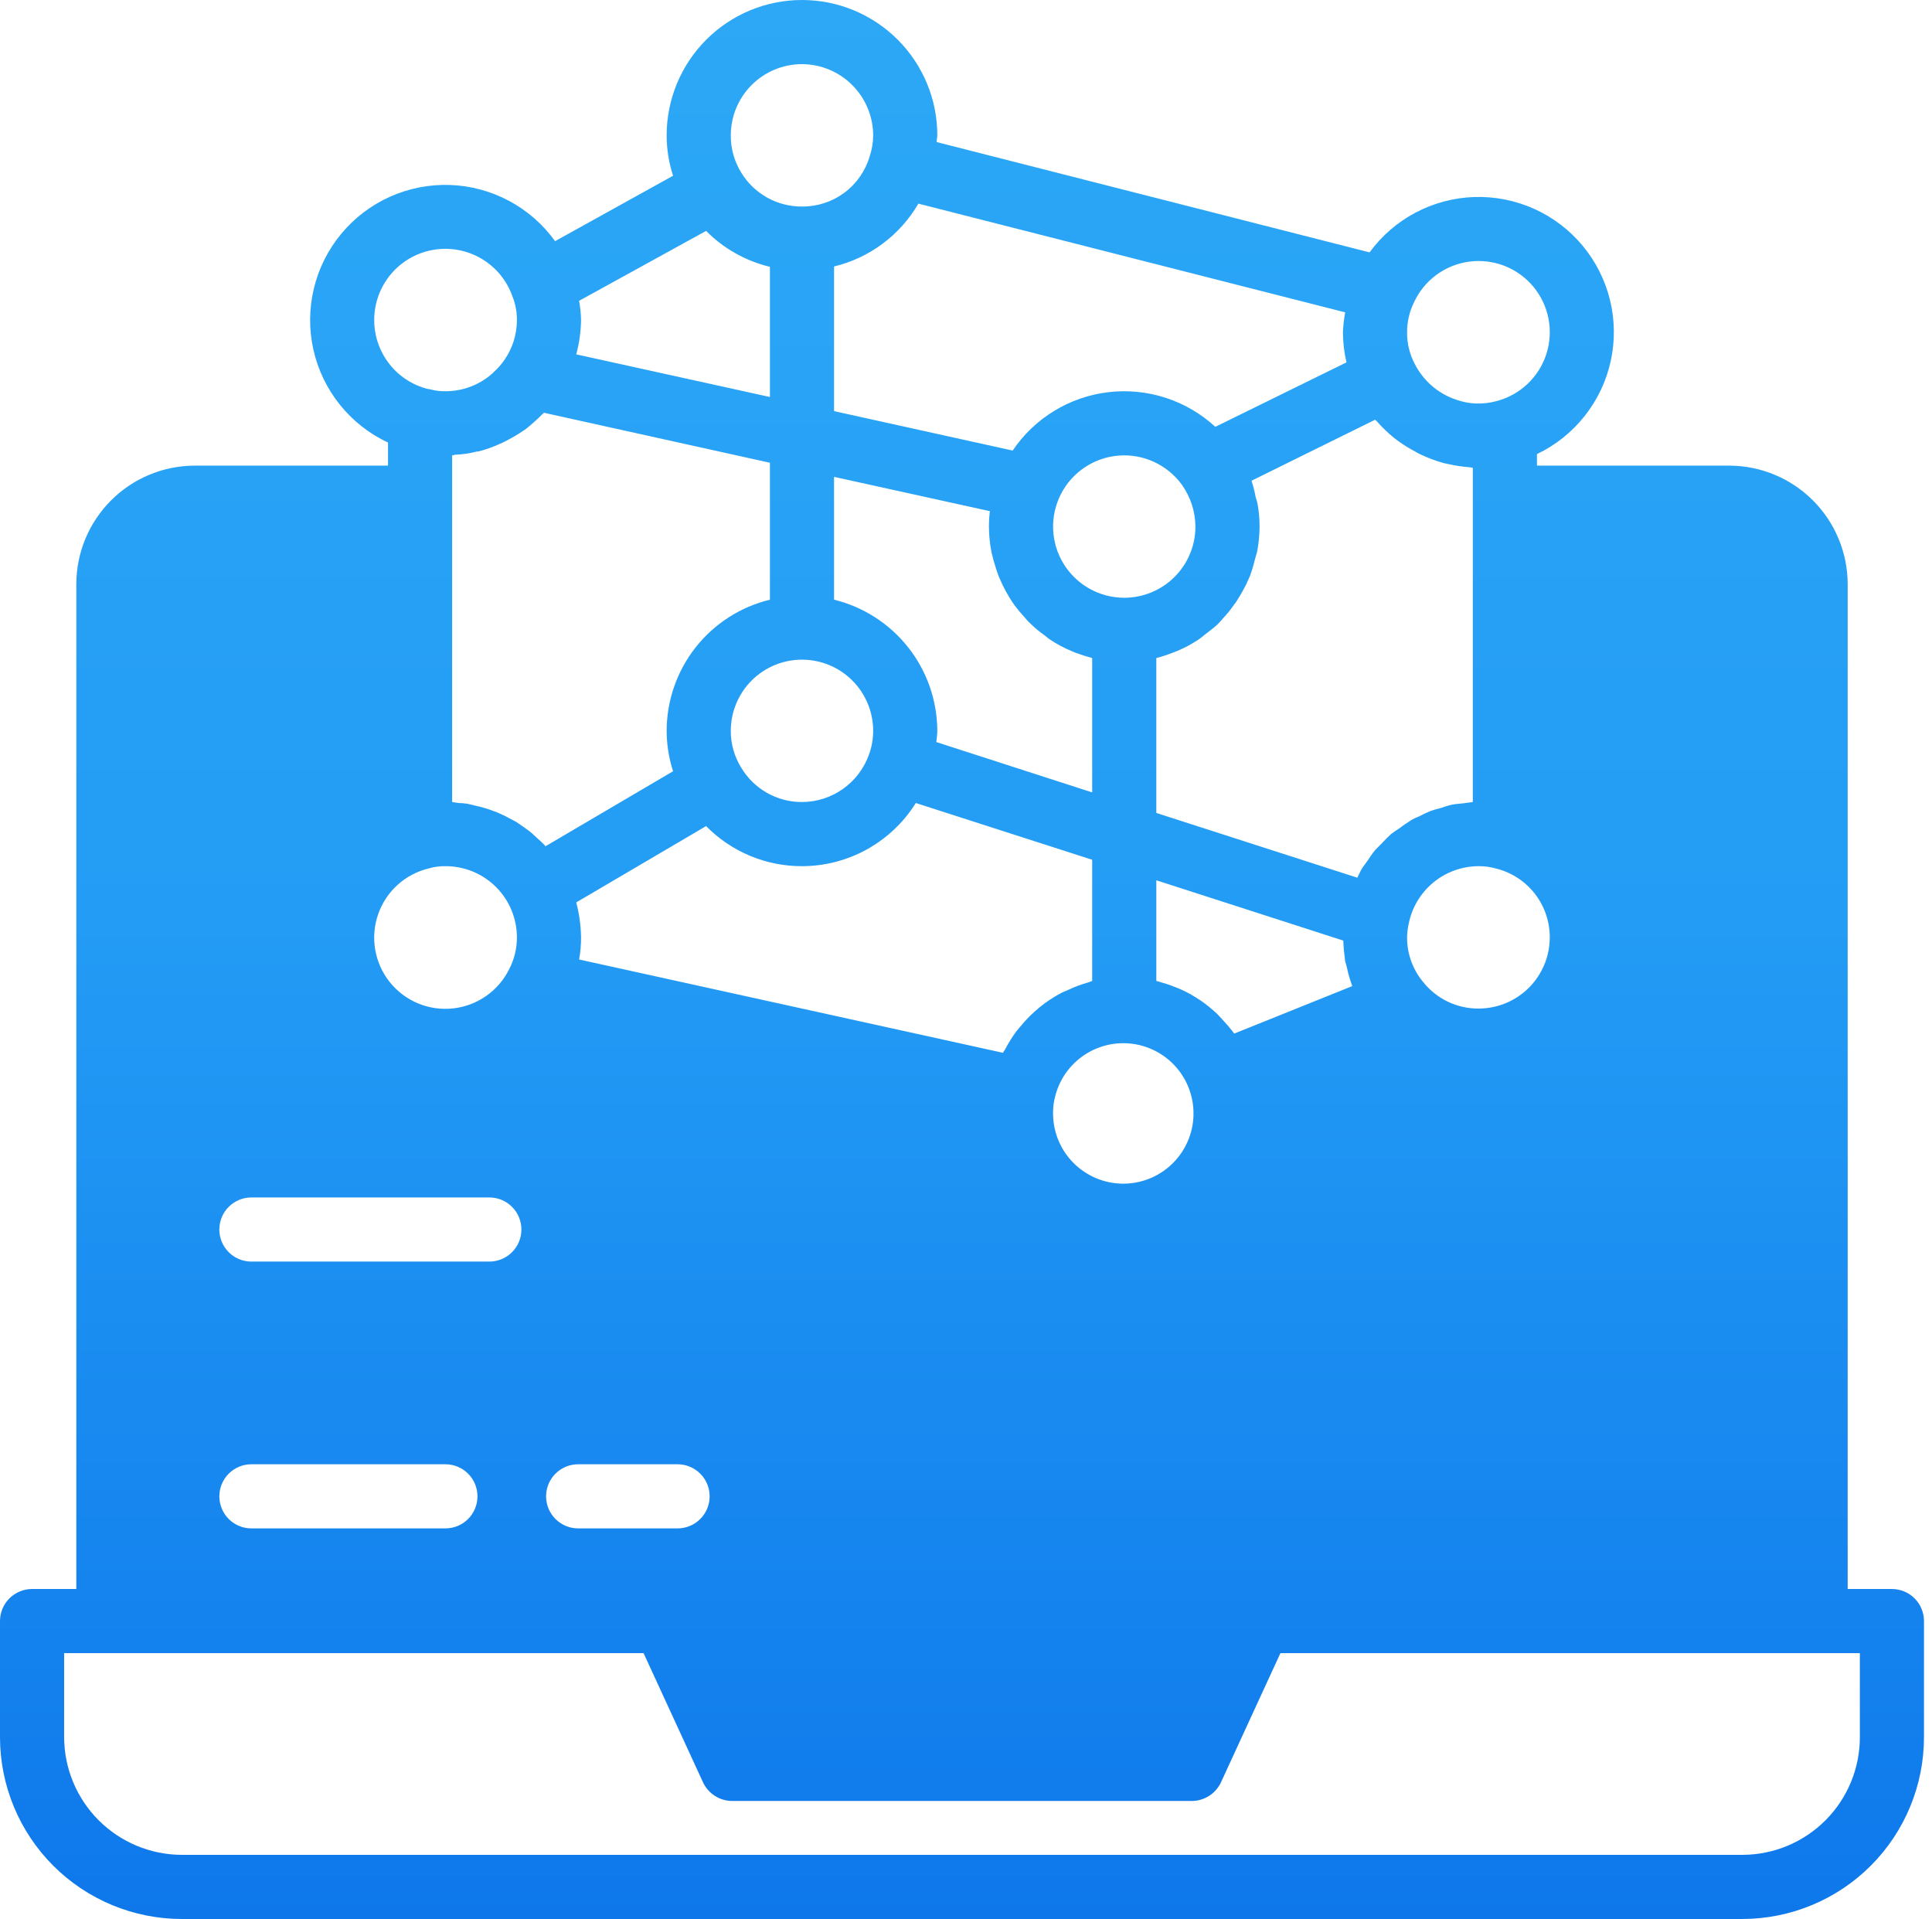 <svg width="147" height="146" viewBox="0 0 147 146" fill="none" xmlns="http://www.w3.org/2000/svg">
<path d="M143.951 120.894H140.584V44.429C140.577 42.044 139.627 39.758 137.94 38.071C136.253 36.383 133.966 35.433 131.581 35.426H116.942V34.548C118.353 33.874 119.593 32.886 120.565 31.66C121.538 30.435 122.218 29.003 122.554 27.475C122.89 25.947 122.872 24.362 122.503 22.842C122.134 21.321 121.422 19.905 120.423 18.701C119.424 17.497 118.163 16.537 116.737 15.893C115.31 15.25 113.756 14.941 112.192 14.989C110.628 15.038 109.096 15.442 107.712 16.172C106.328 16.902 105.129 17.938 104.206 19.201L71.268 10.809C71.268 10.638 71.317 10.467 71.317 10.296C71.317 7.565 70.232 4.947 68.301 3.016C66.37 1.085 63.751 0 61.02 0C58.29 0 55.671 1.085 53.74 3.016C51.809 4.947 50.724 7.565 50.724 10.296C50.724 11.34 50.888 12.378 51.212 13.37L42.234 18.348C41.316 17.072 40.118 16.023 38.732 15.282C37.346 14.541 35.809 14.127 34.238 14.073C32.667 14.019 31.105 14.325 29.671 14.969C28.237 15.612 26.97 16.576 25.966 17.786C24.962 18.995 24.249 20.419 23.882 21.947C23.514 23.475 23.501 25.067 23.845 26.601C24.188 28.134 24.878 29.569 25.863 30.794C26.847 32.02 28.099 33.004 29.522 33.67V35.426H14.81C12.424 35.433 10.138 36.383 8.451 38.071C6.764 39.758 5.813 42.044 5.807 44.429V120.894H2.44C1.793 120.894 1.172 121.151 0.715 121.609C0.257 122.066 0 122.687 0 123.334V132.166C0.001 135.835 1.459 139.353 4.053 141.947C6.647 144.541 10.165 145.999 13.834 146H132.581C136.246 145.994 139.758 144.533 142.347 141.94C144.936 139.346 146.39 135.831 146.39 132.166V123.334C146.39 122.687 146.133 122.066 145.676 121.609C145.218 121.151 144.598 120.894 143.951 120.894ZM75.44 42.014L75.586 42.6C75.708 43.014 75.83 43.429 75.977 43.819L76.269 44.478C76.438 44.83 76.625 45.172 76.831 45.503C76.953 45.698 77.075 45.893 77.221 46.089C77.465 46.406 77.709 46.699 77.977 46.991C78.119 47.166 78.274 47.329 78.441 47.479C78.751 47.783 79.085 48.06 79.441 48.309C79.582 48.43 79.728 48.544 79.88 48.65C80.395 48.996 80.943 49.29 81.515 49.529C81.613 49.578 81.71 49.602 81.808 49.651C82.231 49.811 82.663 49.95 83.101 50.066V60.288L71.243 56.458C71.268 56.165 71.317 55.897 71.317 55.604C71.309 53.302 70.532 51.069 69.108 49.261C67.684 47.452 65.696 46.172 63.46 45.625V36.28L75.318 38.891C75.269 39.279 75.245 39.671 75.245 40.062C75.248 40.718 75.313 41.371 75.44 42.014ZM117.917 71.317C117.917 72.753 117.346 74.13 116.33 75.146C115.315 76.162 113.937 76.732 112.501 76.733C111.69 76.738 110.888 76.558 110.157 76.207C109.426 75.856 108.784 75.344 108.28 74.708C107.487 73.756 107.055 72.555 107.06 71.317C107.065 70.972 107.106 70.628 107.182 70.292C107.423 69.057 108.085 67.945 109.055 67.144C110.025 66.343 111.243 65.903 112.501 65.9C112.972 65.896 113.44 65.962 113.892 66.095C115.047 66.396 116.069 67.072 116.798 68.017C117.526 68.963 117.92 70.123 117.917 71.317ZM80.124 84.638C80.123 84.243 80.173 83.85 80.271 83.467C80.589 82.138 81.404 80.982 82.548 80.236C83.692 79.49 85.078 79.21 86.422 79.454C87.766 79.698 88.966 80.448 89.774 81.549C90.582 82.65 90.939 84.019 90.769 85.374C90.6 86.729 89.918 87.968 88.863 88.837C87.808 89.705 86.461 90.136 85.099 90.042C83.736 89.948 82.461 89.335 81.536 88.33C80.611 87.325 80.106 86.004 80.124 84.638ZM93.909 78.636C93.861 78.563 93.787 78.49 93.739 78.416C93.495 78.099 93.251 77.831 92.982 77.538C92.86 77.416 92.738 77.27 92.616 77.148C92.213 76.765 91.781 76.414 91.323 76.099C91.299 76.074 91.299 76.074 91.274 76.074C90.82 75.763 90.338 75.493 89.835 75.269C89.689 75.196 89.518 75.147 89.347 75.074C88.989 74.93 88.622 74.808 88.249 74.708C88.163 74.672 88.073 74.648 87.981 74.635V66.974L102.205 71.561C102.229 72.097 102.278 72.61 102.351 73.146C102.411 73.322 102.46 73.501 102.498 73.683C102.586 74.089 102.7 74.488 102.839 74.879C102.864 74.927 102.864 74.976 102.888 75.025L93.909 78.636ZM85.541 45.479C84.613 45.478 83.702 45.24 82.893 44.787C82.084 44.333 81.405 43.679 80.921 42.888C80.437 42.097 80.165 41.195 80.129 40.269C80.094 39.342 80.297 38.422 80.719 37.596C81.142 36.77 81.769 36.067 82.541 35.553C83.313 35.039 84.204 34.732 85.128 34.661C86.053 34.591 86.98 34.758 87.821 35.149C88.662 35.539 89.389 36.139 89.933 36.89C90.589 37.819 90.947 38.925 90.957 40.062C90.957 41.498 90.386 42.876 89.37 43.892C88.354 44.907 86.977 45.478 85.541 45.479ZM66.437 55.604C66.437 56.194 66.338 56.779 66.144 57.336C65.78 58.407 65.091 59.338 64.172 59.999C63.254 60.659 62.152 61.017 61.02 61.02C60.085 61.023 59.165 60.781 58.352 60.319C57.539 59.857 56.861 59.19 56.385 58.385C55.87 57.549 55.599 56.586 55.604 55.604C55.604 54.167 56.175 52.79 57.19 51.774C58.206 50.758 59.584 50.188 61.02 50.188C62.457 50.188 63.835 50.758 64.85 51.774C65.866 52.79 66.437 54.167 66.437 55.604ZM61.02 65.9C62.753 65.899 64.457 65.457 65.972 64.616C67.487 63.775 68.764 62.563 69.682 61.094L83.101 65.412V74.635C82.979 74.659 82.881 74.732 82.759 74.757C82.265 74.895 81.784 75.075 81.32 75.293L80.808 75.513C79.585 76.151 78.506 77.031 77.636 78.099C77.538 78.197 77.465 78.319 77.367 78.416C77.03 78.872 76.728 79.353 76.465 79.856C76.416 79.954 76.343 80.002 76.318 80.1L44.063 73C44.163 72.444 44.212 71.881 44.21 71.317C44.196 70.418 44.073 69.525 43.844 68.657L53.725 62.85C54.677 63.819 55.812 64.587 57.065 65.111C58.318 65.635 59.663 65.903 61.02 65.9ZM53.994 113.843C53.994 114.49 53.737 115.111 53.279 115.568C52.822 116.026 52.201 116.283 51.554 116.283H43.99C43.343 116.283 42.723 116.026 42.265 115.568C41.807 115.111 41.55 114.49 41.55 113.843C41.55 113.196 41.807 112.575 42.265 112.118C42.723 111.66 43.343 111.403 43.99 111.403H51.554C52.201 111.403 52.822 111.66 53.279 112.118C53.737 112.575 53.994 113.196 53.994 113.843ZM37.232 95.983H19.128C18.481 95.983 17.861 95.726 17.403 95.269C16.946 94.811 16.689 94.191 16.689 93.543C16.689 92.896 16.946 92.276 17.403 91.818C17.861 91.361 18.481 91.104 19.128 91.104H37.232C37.879 91.104 38.5 91.361 38.957 91.818C39.415 92.276 39.672 92.896 39.672 93.543C39.672 94.191 39.415 94.811 38.957 95.269C38.5 95.726 37.879 95.983 37.232 95.983ZM19.128 111.403H33.889C34.536 111.403 35.157 111.66 35.615 112.118C36.072 112.575 36.329 113.196 36.329 113.843C36.329 114.49 36.072 115.111 35.615 115.568C35.157 116.026 34.536 116.283 33.889 116.283H19.128C18.481 116.283 17.861 116.026 17.403 115.568C16.946 115.111 16.689 114.49 16.689 113.843C16.689 113.196 16.946 112.575 17.403 112.118C17.861 111.66 18.481 111.403 19.128 111.403ZM107.573 23.032C107.952 22.199 108.536 21.475 109.27 20.928C110.005 20.382 110.866 20.03 111.774 19.907C112.681 19.784 113.605 19.893 114.459 20.223C115.312 20.554 116.069 21.095 116.656 21.797C117.244 22.5 117.644 23.339 117.819 24.238C117.995 25.137 117.939 26.065 117.658 26.937C117.377 27.808 116.88 28.594 116.213 29.221C115.545 29.848 114.73 30.296 113.843 30.522C112.83 30.8 111.756 30.757 110.769 30.4C109.415 29.938 108.295 28.966 107.646 27.692C107.252 26.948 107.051 26.118 107.06 25.277C107.058 24.499 107.234 23.732 107.573 23.032ZM104.62 31.938C104.666 31.964 104.707 31.997 104.742 32.035C105.153 32.503 105.602 32.935 106.084 33.328L106.377 33.548C106.804 33.856 107.252 34.133 107.719 34.377C107.836 34.452 107.958 34.517 108.085 34.572C108.65 34.843 109.238 35.063 109.842 35.231L110.183 35.304C110.714 35.423 111.252 35.505 111.793 35.548C111.885 35.553 111.975 35.569 112.062 35.597V61.02C111.818 61.045 111.574 61.094 111.33 61.118C111.086 61.142 110.769 61.167 110.5 61.216C110.232 61.264 109.89 61.386 109.598 61.484C109.341 61.543 109.089 61.616 108.841 61.704C108.542 61.827 108.249 61.965 107.963 62.118C107.724 62.208 107.495 62.322 107.28 62.46C107.002 62.633 106.733 62.82 106.475 63.021C106.279 63.143 106.06 63.289 105.865 63.436C105.617 63.659 105.381 63.895 105.157 64.143L104.645 64.656C104.425 64.924 104.23 65.217 104.035 65.51C103.888 65.705 103.766 65.876 103.644 66.046C103.498 66.29 103.4 66.534 103.278 66.778L87.981 61.85V50.066C88.412 49.953 88.835 49.815 89.249 49.651C89.347 49.602 89.469 49.578 89.567 49.529C90.139 49.29 90.686 48.996 91.201 48.65C91.353 48.544 91.5 48.43 91.64 48.309C91.982 48.04 92.323 47.797 92.641 47.504C92.811 47.333 92.958 47.162 93.104 46.991C93.369 46.708 93.613 46.406 93.836 46.089C93.988 45.895 94.127 45.691 94.251 45.479C94.446 45.161 94.641 44.82 94.812 44.478L95.105 43.819C95.253 43.421 95.375 43.014 95.471 42.6C95.52 42.404 95.593 42.209 95.642 42.014C95.768 41.371 95.834 40.718 95.837 40.062C95.837 39.498 95.788 38.935 95.691 38.379C95.656 38.196 95.607 38.017 95.544 37.842C95.478 37.471 95.388 37.104 95.276 36.744C95.251 36.695 95.251 36.622 95.227 36.573L104.62 31.938ZM69.877 15.493L102.351 23.764C102.258 24.264 102.201 24.769 102.18 25.277C102.184 26.049 102.274 26.818 102.449 27.57L92.47 32.474C91.386 31.475 90.098 30.722 88.696 30.267C87.294 29.811 85.81 29.664 84.345 29.836C82.881 30.007 81.471 30.493 80.212 31.26C78.953 32.027 77.874 33.057 77.05 34.28L63.46 31.279V20.275C64.797 19.952 66.055 19.362 67.157 18.54C68.26 17.718 69.185 16.682 69.877 15.493ZM61.02 4.88C62.455 4.885 63.83 5.457 64.845 6.472C65.859 7.486 66.432 8.861 66.437 10.296C66.435 10.844 66.344 11.388 66.168 11.906C65.841 13.014 65.161 13.985 64.232 14.672C63.303 15.359 62.176 15.724 61.02 15.713C60.096 15.719 59.186 15.486 58.378 15.037C57.571 14.588 56.892 13.939 56.409 13.151C55.875 12.295 55.596 11.305 55.604 10.296C55.605 8.86 56.175 7.482 57.191 6.467C58.207 5.451 59.584 4.88 61.02 4.88ZM44.063 22.886L53.725 17.567C55.057 18.912 56.739 19.859 58.581 20.299V30.205L43.844 26.96C44.075 26.109 44.198 25.232 44.21 24.35C44.199 23.859 44.15 23.369 44.063 22.886ZM39.94 32.694C40.402 32.33 40.842 31.939 41.258 31.523C41.306 31.474 41.355 31.45 41.38 31.401L58.581 35.207V45.625C56.342 46.168 54.352 47.447 52.927 49.256C51.502 51.066 50.727 53.301 50.724 55.604C50.727 56.648 50.892 57.685 51.212 58.678L41.502 64.387C41.453 64.339 41.428 64.265 41.38 64.241C41.233 64.095 41.111 63.973 40.965 63.851C40.77 63.68 40.575 63.485 40.379 63.314C40.233 63.192 40.062 63.094 39.916 62.972C39.696 62.826 39.501 62.679 39.281 62.533C39.111 62.435 38.94 62.362 38.769 62.265C38.549 62.136 38.321 62.022 38.086 61.923C37.911 61.84 37.732 61.766 37.549 61.704C37.305 61.606 37.061 61.533 36.817 61.46C36.625 61.399 36.429 61.35 36.232 61.313C35.988 61.24 35.744 61.191 35.5 61.142C35.297 61.114 35.094 61.098 34.89 61.094C34.719 61.069 34.548 61.045 34.402 61.02V34.646C34.477 34.641 34.551 34.625 34.621 34.597C35.182 34.577 35.738 34.495 36.28 34.353H36.378C36.948 34.209 37.503 34.013 38.037 33.767C38.159 33.719 38.257 33.67 38.354 33.621C38.888 33.358 39.402 33.057 39.891 32.718C39.916 32.718 39.916 32.694 39.94 32.694ZM28.473 24.35C28.471 23.072 28.922 21.835 29.744 20.857C30.567 19.88 31.709 19.225 32.969 19.009C34.228 18.792 35.523 19.029 36.625 19.676C37.727 20.323 38.564 21.339 38.989 22.544C39.219 23.118 39.335 23.731 39.33 24.35C39.331 25.421 39.008 26.467 38.403 27.351C38.166 27.701 37.888 28.02 37.574 28.302L37.476 28.4C36.491 29.284 35.213 29.771 33.889 29.766H33.865C33.478 29.77 33.092 29.721 32.718 29.62C32.664 29.6 32.605 29.591 32.547 29.595C31.381 29.299 30.348 28.622 29.61 27.672C28.872 26.722 28.472 25.553 28.473 24.35ZM32.621 66.071C33.032 65.95 33.46 65.892 33.889 65.9C34.603 65.897 35.309 66.035 35.969 66.306C36.629 66.577 37.229 66.975 37.734 67.479C38.24 67.982 38.641 68.58 38.915 69.239C39.189 69.897 39.33 70.603 39.33 71.317C39.334 72.157 39.133 72.986 38.745 73.732C38.342 74.55 37.739 75.253 36.992 75.775C36.245 76.298 35.378 76.624 34.471 76.722C33.565 76.821 32.648 76.689 31.806 76.339C30.965 75.989 30.225 75.431 29.655 74.719C29.086 74.007 28.706 73.163 28.55 72.264C28.394 71.366 28.467 70.443 28.763 69.581C29.058 68.718 29.567 67.944 30.241 67.331C30.916 66.717 31.734 66.284 32.621 66.071ZM141.511 132.166C141.511 134.537 140.571 136.811 138.897 138.489C137.223 140.168 134.951 141.114 132.581 141.12H13.834C11.461 141.115 9.187 140.169 7.509 138.491C5.831 136.813 4.885 134.539 4.88 132.166V125.774H48.968L53.481 135.582C53.676 136.008 53.988 136.37 54.382 136.625C54.775 136.88 55.233 137.018 55.702 137.021H90.689C91.158 137.018 91.615 136.88 92.009 136.625C92.402 136.37 92.715 136.008 92.909 135.582L97.423 125.774H141.511V132.166Z" fill="url(#paint0_linear_3079_2450)"/>
<defs>
<linearGradient id="paint0_linear_3079_2450" x1="73.195" y1="0" x2="73.195" y2="146" gradientUnits="userSpaceOnUse">
<stop stop-color="#2CA8F6"/>
<stop offset="0.481" stop-color="#239CF5"/>
<stop offset="1" stop-color="#0E78EB"/>
</linearGradient>
</defs>
</svg>
